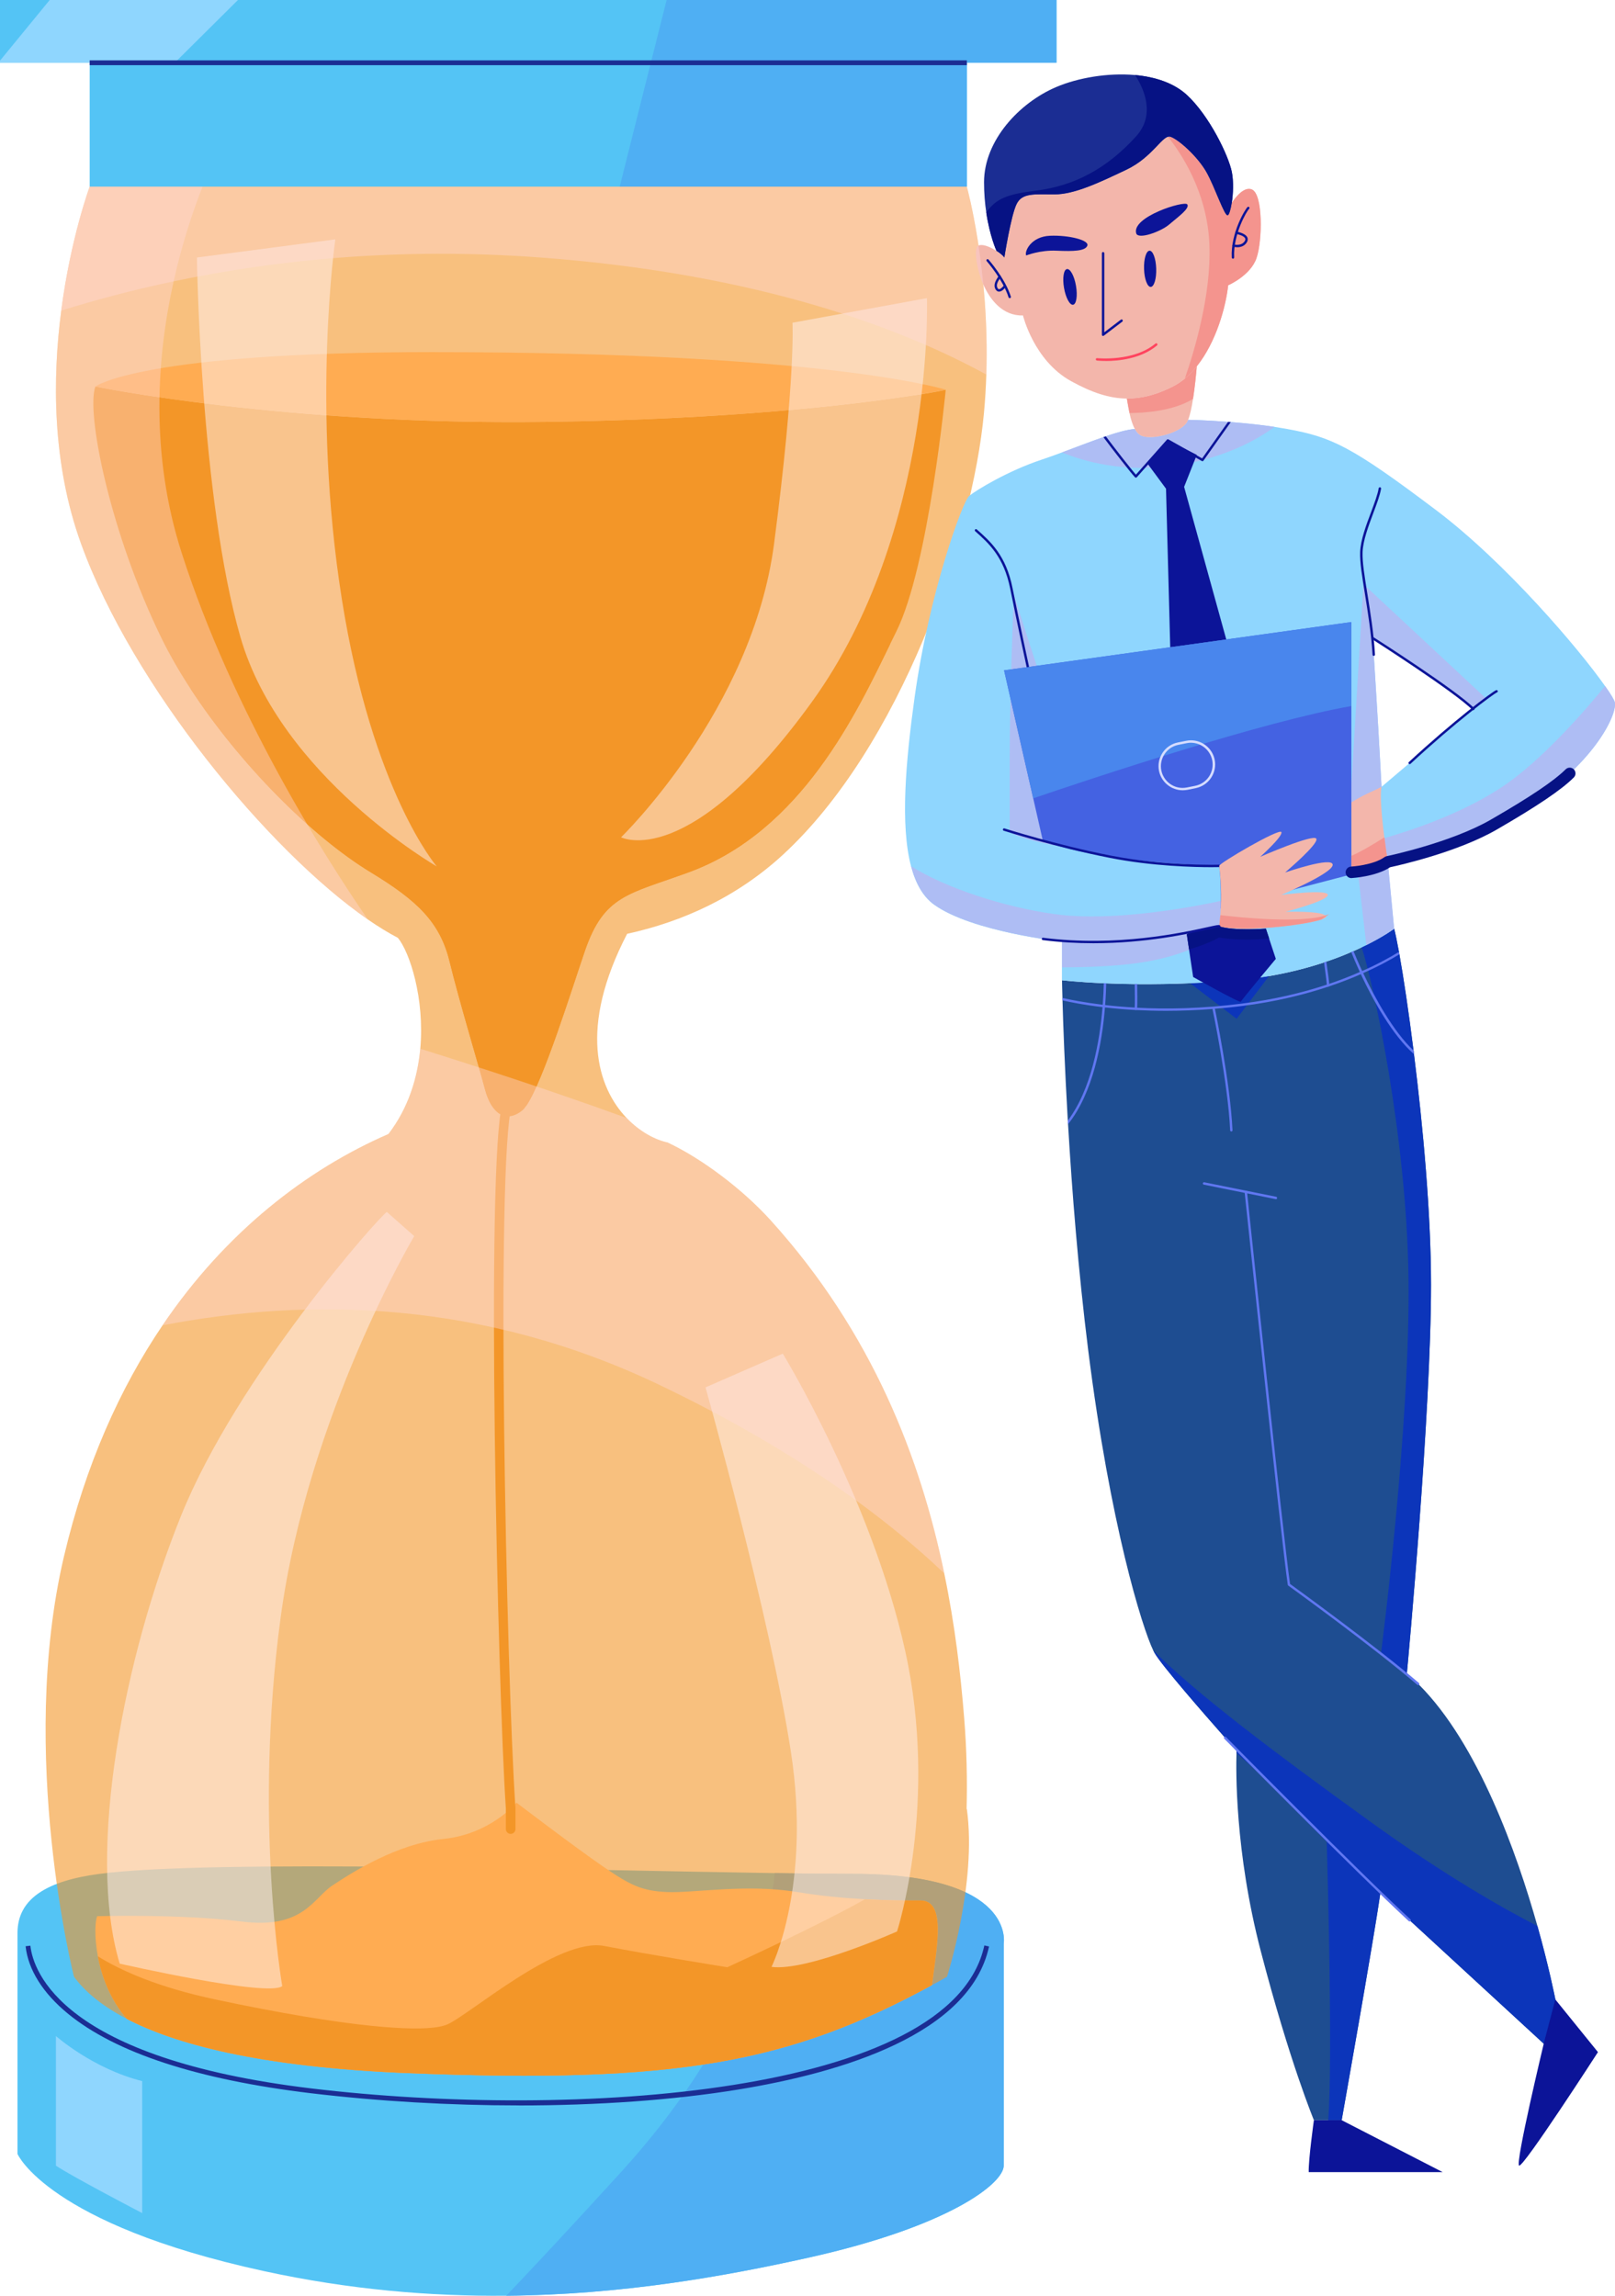 <?xml version="1.0" encoding="UTF-8"?><svg id="Layer_1" xmlns="http://www.w3.org/2000/svg" viewBox="0 0 368.48 523.79"><defs><style>.cls-1{fill:#ffd9d9;opacity:.4;}.cls-1,.cls-2,.cls-3{isolation:isolate;}.cls-4{fill:#0c35ba;}.cls-5{fill:#4faff3;}.cls-6{fill:#0c1498;}.cls-7{fill:#f4948e;}.cls-8{fill:#061284;}.cls-9{fill:#ffac52;}.cls-2{opacity:.6;}.cls-2,.cls-10{fill:#f39628;}.cls-11{fill:#d5dcff;}.cls-12{fill:#8fd6fe;}.cls-13{fill:#1e4d91;}.cls-14{fill:#ff435e;}.cls-15{fill:#591712;}.cls-16{fill:#f3b6ab;}.cls-17{fill:#4986ed;}.cls-18{fill:#54c4f5;}.cls-19{fill:#aebdf4;}.cls-20{fill:#1b2d93;}.cls-21{fill:#6077f1;}.cls-3{fill:#fff3f3;opacity:.5;}.cls-22{fill:#4462e2;}</style></defs><rect class="cls-18" width="241.05" height="14.32"/><polygon class="cls-12" points="54.29 0 39.87 14.32 0 14.32 0 13.84 11.34 0 54.29 0"/><rect class="cls-18" x="20.46" y="14.32" width="200.13" height="28.27"/><polygon class="cls-5" points="241.05 0 241.05 14.32 220.59 14.32 220.59 42.59 141.39 42.59 148.49 14.32 152.1 0 241.05 0"/><path class="cls-18" d="M229.01,443.5v50.58c0,4.06-12.4,13.86-44.62,21.02-19.43,4.32-42.67,8.44-68.88,8.67-17.24.16-35.77-1.37-55.34-5.63-49.3-10.74-56.18-26.72-56.18-26.72v-50.4c0-7.99,6.92-11.94,18.73-13.5,25.38-3.34,108.24-.87,154.05-.17,6.87.11,12.91.17,17.8.17,37.46,0,34.43,15.98,34.43,15.98Z"/><path class="cls-5" d="M229.01,443.5v50.58c0,4.06-12.4,13.86-44.62,21.02-19.43,4.32-42.67,8.44-68.88,8.67,6.61-6.94,15.16-16.11,26.19-28.21,26.86-29.5,33.71-54.84,35.08-68.21,6.87.11,12.91.17,17.8.17,37.46,0,34.43,15.98,34.43,15.98Z"/><path class="cls-2" d="M225.04,85.46c-.09,2.85-.26,5.78-.54,8.77-2.6,28.27-19.1,76.16-45.9,100.81-10.5,9.65-22.92,15.27-35.51,18.01-11.14,21.45-6.82,35.01-.12,42.02,3.02,3.16,6.54,4.99,9.33,5.59,7.74,3.63,17.04,10.59,23.51,17.74,23.32,25.76,34.25,54.55,39.63,80.57,2.44,11.72,3.73,22.86,4.54,32.91.6,7.34.72,14.37.56,20.87h.06c2.34,16.89-4.53,38.25-4.53,38.25-1.15.66-2.3,1.3-3.44,1.9h0c-32.43,17.62-57.87,22.55-119.6,20.07-34.26-1.37-53.31-6.77-64.08-12.36-6.6-3.42-10.08-6.92-12.07-9.61,0,0-12.9-50.76-2.29-95.89,4.95-21.03,12.84-38.49,22.49-52.73,14.54-21.48,33.07-35.62,51.55-43.65,4.57-5.96,6.65-12.86,7.26-19.46,1.03-11.45-2.4-22.01-5.11-25.3-2.17-1.13-4.46-2.54-6.85-4.19-22.55-15.6-53.64-53.12-65.43-85.71-6.69-18.48-6.52-37.94-4.53-53.2,2.17-16.63,6.49-28.28,6.49-28.28h200.13s5.22,18.7,4.45,42.87Z"/><path class="cls-13" d="M353.21,467.18l-31.37-28.88-6.91-6.36c-.01.05-.01.11-.02.16-1.43,10.19-8.79,51.61-8.79,51.61h-6.34s-5.52-13.23-12.12-38.56c-5.96-22.84-5.65-41.65-5.54-45.14.01-.24.02-.41.02-.5.01-.04.01-.08.01-.08,0,0-1.11-1.25-2.81-3.16-4.81-5.45-14.28-16.29-15.91-19.14-.09-.16-.19-.36-.3-.57-2.54-5.24-9.83-28.67-14.85-68.56-2.27-18.14-3.71-36.52-4.59-51.47v-.02c-.02-.28-.03-.56-.06-.82-.7-12.21-1.06-22.05-1.21-27.46,0-.19-.01-.39-.01-.56-.08-2.6-.1-4.03-.1-4.03,0,0,3.51.42,9.54.68.17,0,.36.02.55.02,1.92.08,4.11.14,6.51.18h.55c3.6.03,7.66-.02,12.08-.2,3.35-.14,6.9-.36,10.62-.68,2.59-.22,5.06-.55,7.39-.95,4.74-.82,8.94-1.92,12.55-3.12.17-.06.36-.11.52-.2,2.1-.69,3.99-1.43,5.67-2.17.17-.08.35-.14.52-.21.66-.29,1.27-.58,1.87-.87,4.88-2.3,7.42-4.25,7.42-4.25.28,1.11.66,2.91,1.09,5.27.03.19.07.38.1.57.94,5.24,2.11,13,3.23,21.97.04.28.08.54.1.82v.02c2.04,16.3,3.89,36.38,3.89,52.6,0,29.17-5.21,85.45-5.5,88.55-.01.09-.01.13-.01.13.89.76,1.77,1.55,2.62,2.41l.15.16c13.51,13.55,22.33,38.43,27.01,55.04,2.67,9.48,3.99,16.27,4.1,16.75.27,1.38-1.66,11.01-1.66,11.01Z"/><path class="cls-4" d="M289.54,222.69l-7.39,9.75-10.62-8.13c3.35-.14,6.9-.36,10.62-.68,2.59-.22,5.06-.56,7.39-.95Z"/><path class="cls-4" d="M320.99,381.81c.89.76,1.77,1.55,2.62,2.41l-8.49-7.26s6.7-51.61,6.24-85.48c-.43-32.36-8.05-67.49-10.69-75.35,4.88-2.3,7.42-4.25,7.42-4.25.28,1.11.66,2.91,1.09,5.27.03.19.07.38.1.57.94,5.24,2.11,13,3.23,21.97.04.28.08.54.1.82v.02c2.04,16.3,3.89,36.38,3.89,52.6,0,29.17-5.21,85.45-5.5,88.55-.01.09-.01.13-.01.13Z"/><path class="cls-4" d="M353.21,467.18l-31.37-28.88-6.91-6.36c-.01.05-.01.11-.02.16-1.43,10.19-8.79,51.61-8.79,51.61h-3.06c1.03-13.9-.16-56.8-.35-63.51-5.69-5.71-11.98-12.04-15.2-15.29-1.59-1.62-3.46-3.29-5.38-4.91.01-.24.02-.41.02-.5.01-.04.01-.08.01-.08,0,0-1.11-1.25-2.81-3.16-4.81-5.45-14.28-16.29-15.91-19.14-.09-.16-.19-.36-.3-.57,9.52,9.57,26.84,22.7,49.6,39.13,16.91,12.2,30.29,19.77,38.04,23.74,2.67,9.48,3.99,16.27,4.1,16.75.27,1.38-1.66,11.01-1.66,11.01Z"/><path class="cls-12" d="M368.45,160.29c-.1-.54-.88-1.87-2.23-3.76-5.92-8.44-22.65-28.13-38.54-40.13-19.45-14.68-23.86-16.67-33.96-18.52-.96-.17-1.95-.34-2.93-.49-3.39-.51-6.87-.85-9.98-1.1-.2-.03-.43-.04-.64-.05-5.2-.39-9.1-.46-9.1-.46-.12.28-.23.52-.36.7-1.66,2.34-7.57,3.86-10.05,3.02-.75-.24-1.3-.82-1.74-1.63-1.75.14-4.04.78-6.62,1.67-.17.05-.36.12-.55.19-2.92,1.01-6.19,2.29-9.48,3.5-1.54.57-3.1,1.14-4.61,1.64-7.85,2.61-15,7.02-16.52,8.26-1.51,1.24-9.15,22.18-12.45,45.87-2.05,14.75-3.31,29.23-.82,38.67,1.03,3.88,2.71,6.89,5.22,8.71,8.64,6.25,29.2,8.45,29.2,8.45v8.82s16.71,2.01,39.84,0c13.61-1.2,23.64-5.05,29.59-8.02,4.18-2.08,6.35-3.73,6.35-3.73l-1.45-15.24s15.45-2.75,31.06-12.3c15.61-9.55,21.29-21.13,20.74-24.05ZM335.82,162.03h-.01l-20.6,17.49s-.52-9.99-1.1-19.36c-.59-9.36-.9-14.56-.9-14.56,3.46,2.2,19.62,13.22,22.93,16.16l-.32.27Z"/><path class="cls-19" d="M335.82,162.03l.32-.27c-3.31-2.94-19.47-13.96-22.93-16.16,0,0,.31,5.19.9,14.56.58,9.37,1.1,19.36,1.1,19.36-1.47,8.22,1.44,17.12,1.44,17.12l1.45,15.24s-2.17,1.65-6.35,3.73c-1.27-11-3.7-31.82-3.7-31.82l3.03-50.51,28.19,26.27-3.45,2.48Z"/><path class="cls-19" d="M347.7,184.34c-15.61,9.55-31.06,12.3-31.06,12.3l-1.53-5.13c.75-.47,15.51-3.96,27.63-11.99,9.12-6.05,19.1-17.64,23.48-22.99,1.35,1.9,2.13,3.23,2.23,3.76.55,2.92-5.13,14.49-20.74,24.05Z"/><path class="cls-19" d="M279.78,205.27v6.43s-4.79,5.26-18.01,7.67c-5.28.96-12.54,1.31-19.46,1.34v-5.9s-20.55-2.2-29.2-8.45c-2.51-1.82-4.19-4.83-5.22-8.71,7.8,4.87,20.98,9.28,32.77,10.91,15.97,2.21,39.13-3.3,39.13-3.3Z"/><path class="cls-19" d="M230.37,189.77s0-1.31,0-16.26c-.01-14.95.94-37.87.94-37.87,0,0,6.43,20.43,11.28,34.19,4.86,13.77,5.24,24.18,5.24,24.18,0,0-14.14-1.76-17.46-4.25Z"/><path class="cls-19" d="M290.79,97.39c-3.92,2.92-11.27,7.04-22.08,8.73-12.41,1.93-21.76-1.01-26.43-2.89,6.44-2.38,12.82-5.04,16.65-5.36.44.81,1,1.39,1.74,1.63,2.48.83,8.39-.68,10.05-3.02.13-.18.24-.42.36-.7,0,0,10.27.2,19.71,1.61Z"/><path class="cls-16" d="M286.69,58.88c-1.36,4-6.47,6.21-6.47,6.21-.51,4.8-2.7,12.94-7.17,18.5-.82,1.04-1.72,1.97-2.72,2.79-.85.72-1.79,1.35-2.79,1.85-3.76,1.87-7.1,2.74-10.44,2.7-4.02-.03-8.02-1.38-12.68-3.95-8.54-4.67-11.02-15.01-11.02-15.01-9.22.28-11.84-14.74-10.32-15.84.23-.17.52-.23.85-.23.98,0,2.34.65,3.41,1.33.61.4,1.13.79,1.44,1.11.25.25.35.42.35.42,0,0,1.51-9.64,2.8-12.21,1.27-2.57,4.03-2.2,8.62-2.2s10.19-2.66,16.38-5.61c5.55-2.63,7.82-7.08,9.54-7.54.21-.05.41-.05.61.02,1.84.64,6.16,4.49,8.17,8.07,2.02,3.59,4.14,10.19,4.87,9.83.31-.15.64-1.28.89-2.81,1.07-1.58,2.88-3.73,4.57-3.1,2.61.96,2.48,11.7,1.09,15.68Z"/><path class="cls-7" d="M286.69,58.88c-1.36,4-6.47,6.21-6.47,6.21-.51,4.8-2.7,12.94-7.17,18.5-.82,1.04-1.72,1.97-2.72,2.79,2.28-6.57,6.01-19.2,5.62-30.35-.41-12.23-6.62-21.29-9.47-24.83.21-.05.41-.05.61.02,1.84.64,6.16,4.49,8.17,8.07,2.02,3.59,4.14,10.19,4.87,9.83.31-.15.64-1.28.89-2.81,1.07-1.58,2.88-3.73,4.57-3.1,2.61.96,2.48,11.7,1.1,15.68Z"/><path class="cls-16" d="M316.65,196.64c-2.88,2.38-8.22,2.38-8.32,2.38v-15.97s2.01-1.24,3.7-2.02c1.68-.75,3.17-1.51,3.17-1.51,0,0-.37,1.06.09,6.48.13,1.56.35,3.36.57,5.05.37,2.99.78,5.6.78,5.6Z"/><path class="cls-16" d="M273.06,83.59c-.15,1.84-.44,4.77-.86,7.42-.3,1.93-.67,3.7-1.12,4.78-.12.28-.23.52-.36.7-1.66,2.34-7.57,3.86-10.05,3.02-.75-.24-1.3-.82-1.74-1.63-.53-.97-.93-2.25-1.23-3.65-.22-1.06-.42-2.2-.6-3.3,3.34.04,6.69-.83,10.44-2.7,2.13-1.08,3.96-2.69,5.5-4.63Z"/><path class="cls-15" d="M228.79,58.34c.24.25.35.42.35.42-.04-.1-.16-.24-.35-.42Z"/><path class="cls-20" d="M281.03,46.3c-.25,1.53-.58,2.67-.89,2.81-.74.36-2.86-6.24-4.87-9.83-2.02-3.58-6.34-7.43-8.17-8.07-1.83-.64-3.94,4.6-10.15,7.53-6.19,2.94-11.79,5.61-16.38,5.61s-7.35-.38-8.62,2.2c-1.29,2.57-2.8,12.21-2.8,12.21-.04-.1-.16-.24-.35-.42-.28-.28-.74-.69-1.44-1.11,0,0-1.53-3.29-2.34-8.81-.3-2.01-.5-4.3-.5-6.84,0-9.55,8.07-18.17,16.53-21.75,4.85-2.06,11.69-3.27,17.94-2.71,4.59.42,8.85,1.81,11.81,4.54,5.11,4.71,9.54,13.87,10.27,17.62.42,2.17.3,4.96-.02,7.02Z"/><path class="cls-6" d="M234.14,58.29c-.46-.92,1.1-4.32,5.42-4.5,4.32-.18,9,1.01,8.53,2.25-.45,1.24-3.16,1.33-6.99,1.16-3.83-.19-6.96,1.09-6.96,1.09Z"/><path class="cls-6" d="M259.24,53.24c.43,1.48,5.6-.37,7.52-2.02s4.78-3.67,4.13-4.59c-.64-.92-12.76,2.84-11.65,6.61Z"/><path class="cls-6" d="M245.5,65.22c.39,2.25.09,4.18-.66,4.31-.75.13-1.68-1.59-2.07-3.83-.39-2.25-.09-4.18.66-4.31.76-.13,1.69,1.58,2.07,3.83Z"/><path class="cls-6" d="M263.8,61.28c.08,2.28-.48,4.16-1.25,4.18-.77.02-1.45-1.81-1.52-4.08-.08-2.28.48-4.16,1.25-4.18.77-.03,1.45,1.8,1.52,4.08Z"/><path class="cls-6" d="M299.78,483.72s-1.27,9.08-1.18,11.85h30.56l-23.04-11.85h-6.33Z"/><path class="cls-6" d="M352.22,466.27s-6.54,27.27-5.62,27.81c.92.55,17.99-25.89,17.99-25.89l-9.73-12.02-2.65,10.1Z"/><path class="cls-22" d="M308.33,141.93v57.56l-29.8,7.8s.13-6.47-.36-9.73c0,0-28.7-.74-40.26-5.87l-2.17-9.55-6.65-29.2,79.24-11.02Z"/><polygon class="cls-6" points="266.46 100.47 261.77 105.71 266.04 111.5 267 147.68 279.79 145.9 270.17 111.08 273.06 103.78 266.46 100.47"/><path class="cls-6" d="M280.82,96.3l-6.24,8.8c-.08.12-.24.15-.37.08l-7.7-4.34-7.14,8.05c-.05.06-.12.09-.2.09h-.01c-.07,0-.14-.03-.19-.08-.66-.64-5.39-6.68-7.21-9.16.19-.07.37-.13.55-.19,1.7,2.28,5.74,7.49,6.86,8.74l7.08-7.98c.09-.1.23-.13.34-.06l7.69,4.33,5.91-8.33c.21.02.43.03.64.05Z"/><path class="cls-14" d="M252.3,82.35c-1.16,0-1.92-.08-2.03-.09-.15-.02-.26-.16-.25-.31.02-.15.13-.26.3-.24.09.01,8.34.85,13.31-3.33.11-.09.29-.08.39.03.1.12.08.29-.03.4-3.66,3.07-8.85,3.55-11.69,3.55Z"/><path class="cls-6" d="M251.68,76.65s-.08,0-.12-.03c-.09-.04-.15-.14-.15-.24v-18.6c0-.15.12-.28.28-.28.14,0,.27.13.27.28v18.03l3.78-2.88c.12-.09.3-.06.38.06.09.11.07.29-.05.39l-4.22,3.21c-.05.04-.11.05-.17.05Z"/><path class="cls-6" d="M230.37,68.02c-.11,0-.22-.07-.26-.19-1.24-3.98-4.95-8.21-4.98-8.25-.1-.11-.09-.29.02-.39.11-.1.29-.09.39.03.15.18,3.82,4.36,5.1,8.45.04.15-.04.3-.19.35-.02.01-.05.01-.08.01Z"/><path class="cls-6" d="M227.96,66.54h-.05c-.23-.02-.56-.13-.8-.6-.55-1.01.2-2.12.54-2.66.06-.08.12-.17.15-.22,0-.09.05-.17.12-.22.13-.08.3-.05.38.08.13.19,0,.37-.19.67-.32.47-.92,1.36-.53,2.09.15.29.31.3.35.3.3.03.8-.46.98-.7.09-.12.26-.14.39-.06.12.09.14.26.05.39-.07.1-.7.92-1.4.92Z"/><path class="cls-6" d="M281.32,59.02c-.15,0-.27-.11-.28-.26-.29-5.66,3.16-11.19,3.61-11.53.12-.09.3-.06.39.06.08.12.06.29-.06.38-.46.42-3.67,5.75-3.39,11.07,0,.15-.11.28-.26.28,0,0-.01,0-.01,0Z"/><path class="cls-6" d="M282.25,56.4c-.48,0-.84-.09-.87-.1-.15-.04-.24-.18-.2-.33.03-.15.19-.24.33-.2.08.03,1.8.44,2.52-.82.16-.28.11-.46.06-.58-.28-.58-1.58-.92-2.03-.99-.14-.03-.25-.17-.23-.31.03-.15.16-.26.32-.23.2.04,1.98.36,2.44,1.31.1.23.18.61-.08,1.08-.55.98-1.54,1.18-2.25,1.18Z"/><path class="cls-6" d="M234.52,152.47c-.12,0-.24-.09-.27-.22-.02-.1-2.32-10.71-3.77-17.98-1.46-7.29-4.93-10.36-7.98-13.07-.11-.1-.12-.28-.03-.39.1-.12.28-.13.4-.02,3.12,2.76,6.66,5.9,8.15,13.37,1.45,7.26,3.75,17.86,3.77,17.97.03.15-.07.29-.21.33-.02,0-.04,0-.06,0Z"/><path class="cls-6" d="M313.44,149.64c-.15,0-.27-.11-.28-.26-.3-4.97-1.07-9.68-1.73-13.83-.64-3.93-1.19-7.33-1.1-9.62.11-2.74,1.38-6.13,2.5-9.1.77-2.07,1.5-4.02,1.73-5.43.02-.14.16-.25.31-.23.15.02.26.17.24.31-.24,1.47-.98,3.45-1.76,5.54-1.1,2.95-2.36,6.29-2.46,8.94-.09,2.23.46,5.6,1.09,9.51.67,4.16,1.44,8.88,1.74,13.88,0,.15-.11.28-.26.29,0,0,0,0-.01,0Z"/><path class="cls-6" d="M336.14,162.03c-.07,0-.14-.03-.2-.08-4.15-4.16-22.69-16-22.87-16.12-.13-.08-.16-.25-.08-.38.08-.13.25-.16.38-.08.76.48,18.77,12,22.97,16.19.11.11.11.28,0,.39-.06.05-.12.08-.2.08Z"/><path class="cls-6" d="M321.63,174.34c-.07,0-.15-.03-.2-.09-.11-.11-.1-.28.02-.39,10.16-9.42,18.98-16.02,19.91-16.4.14-.05.31.02.36.16.06.14-.01.3-.15.35-.82.32-9.6,6.89-19.74,16.29-.06.04-.12.08-.19.08Z"/><path class="cls-6" d="M276.44,197.85c-3.84,0-13.52-.21-23.18-2.12-12.38-2.43-24.13-6.16-24.25-6.2-.15-.04-.22-.2-.18-.34.04-.15.2-.23.35-.19.11.05,11.84,3.76,24.18,6.19,12.33,2.43,24.67,2.1,24.79,2.09h0c.15,0,.27.12.28.27,0,.15-.11.28-.27.28-.03,0-.65.02-1.73.02Z"/><path class="cls-16" d="M292.35,204.17s10.61-1.38,10.61,0-9.65,3.85-9.65,3.85c0,0,7.97-.24,9.1.86.07.06.11.12.12.2.02.01.02.03.02.05.02.2-.36.43-1.05.66-.01,0-.02,0-.02,0-4.02,1.34-18.26,2.95-23.3,1.54,0,0,.14-.93.27-2.54.18-2.46.31-6.51-.27-11.24-.08-.58,13.77-8.68,14.18-7.71.4.97-4.82,5.64-4.82,5.64,0,0,12.25-5.36,12.8-4.12.53,1.19-6.7,7.32-7.14,7.7.51-.16,10.72-3.67,10.87-1.79.13,1.93-11.71,6.89-11.71,6.89Z"/><path class="cls-21" d="M319.28,217.72c-1.99,1.23-4.76,2.75-8.27,4.3-.17.09-.35.16-.53.24-2.17.96-4.6,1.9-7.31,2.81-.04,0-.06,0-.08.04-.03,0-.03,0-.04,0-5.46,1.81-12,3.44-19.61,4.4-2.14.28-4.21.48-6.23.64-.19.02-.38.03-.57.05-3.77.29-7.3.42-10.58.42-2.44,0-4.72-.07-6.84-.18h-.01c-.06-.01-.12-.01-.16-.01h-.01c-2.55-.14-4.86-.35-6.93-.58-.19-.02-.38-.05-.55-.07-4.17-.49-7.27-1.11-9.14-1.54,0-.19-.01-.39-.01-.56,1.84.42,4.96,1.04,9.2,1.56.19.02.36.04.55.06,2.03.24,4.28.43,6.76.57.19.01.36.03.55.04,6.59.34,14.68.24,23.9-.94,7.51-.95,13.97-2.54,19.37-4.33.17-.06.35-.11.52-.17,2.59-.88,4.91-1.79,6.99-2.71.17-.06.36-.14.54-.22,3.61-1.59,6.42-3.16,8.4-4.38.03.19.07.37.1.57Z"/><path class="cls-21" d="M259.46,229.89c0,.13-.02.24-.03.3-.01.13-.1.22-.2.24h-.01s-.03,0-.06,0h-.05s-.04,0-.06-.02h-.01c-.11-.05-.17-.16-.16-.29.02-.07.02-.16.02-.27.06-.9.03-3.31,0-5.34h.55c.04,1.8.06,4.39,0,5.38Z"/><path class="cls-21" d="M303.16,225.07s-.06,0-.08.04c-.03,0-.03,0-.04,0h-.05c-.1,0-.21-.06-.26-.18,0-.06,0-.11,0-.16,0-.04,0-.08,0-.13-.04-.66-.35-2.97-.63-5.05.17-.06.36-.11.52-.2.43,3,.61,4.4.64,5.08.03.45-.01.57-.09.61Z"/><path class="cls-21" d="M252.4,224.34c-.03,1.36-.1,3.05-.25,4.94-.01.17-.03.37-.04.55-.65,8.01-2.63,19.4-8.43,26.67-.02-.28-.03-.56-.06-.82,5.42-7.2,7.31-18.17,7.93-25.92.03-.19.04-.38.05-.54.14-1.88.21-3.54.24-4.91.18,0,.36.02.55.02Z"/><path class="cls-21" d="M322.61,240.51c-4.89-4.3-9.34-12.32-12.13-18.26-.08-.18-.15-.34-.23-.51-.82-1.78-1.48-3.35-1.96-4.54.17-.08.35-.14.52-.21.47,1.15,1.14,2.74,1.98,4.53.07.16.14.32.23.48,2.68,5.68,6.88,13.35,11.5,17.67.04.28.08.54.1.82Z"/><path class="cls-21" d="M280.95,258.14c-.15,0-.27-.1-.28-.25-.51-10.87-3.98-27.5-4.02-27.66-.04-.16.07-.3.21-.33.16-.03.3.07.33.21.03.17,3.51,16.85,4.02,27.75.01.16-.1.28-.26.28h0Z"/><path class="cls-21" d="M291.11,273.58s-.04,0-.06,0l-16.38-3.3c-.15-.03-.25-.18-.22-.33.04-.15.18-.24.33-.21l16.39,3.3c.14.04.24.18.21.33-.03.13-.14.22-.27.22Z"/><path class="cls-21" d="M323.57,384.46c-.06,0-.13-.02-.19-.06-10.05-8.63-29.26-22.52-29.45-22.65-.06-.05-.1-.11-.11-.18-1.45-9.62-9.76-88.82-9.85-89.62-.01-.15.09-.29.25-.3.15-.02.29.09.3.24.08.8,8.32,79.37,9.82,89.48,1.48,1.08,19.7,14.28,29.41,22.61.11.1.13.28.02.39-.05.06-.13.1-.2.1Z"/><path class="cls-21" d="M321.63,438.39c-.06,0-.13-.02-.19-.07-11.35-10.46-41.81-41.33-42.12-41.64-.1-.1-.1-.28,0-.39.11-.1.28-.1.39,0,.31.32,30.76,31.19,42.11,41.63.11.1.12.28.02.38-.06.07-.13.09-.2.09Z"/><path class="cls-7" d="M273.06,83.59c-.15,1.84-.44,4.77-.86,7.42-4.5,2.79-11.27,3.23-14.49,3.22-.22-1.06-.42-2.2-.6-3.3,3.34.04,6.69-.83,10.44-2.7,2.13-1.08,3.96-2.69,5.5-4.63Z"/><path class="cls-7" d="M316.65,196.64c-2.88,2.38-8.22,2.38-8.32,2.38v-3.77c2.06-.83,5.42-2.88,7.54-4.22.37,2.99.78,5.6.78,5.6Z"/><path class="cls-7" d="M303.26,208.57s-.27.19-.74.51c-.27.18-.62.43-1.03.71-.01,0-.02,0-.02,0-4.02,1.34-18.26,2.95-23.3,1.54,0,0,.14-.93.27-2.54,4.8.57,17.97,1.89,23.95.09.31-.1.59-.2.86-.31Z"/><path class="cls-8" d="M308.33,200.34c-.69,0-1.27-.54-1.31-1.24-.04-.73.52-1.35,1.24-1.39.05,0,5-.29,7.62-2.15.14-.1.31-.18.49-.22.14-.03,14.67-3.06,23.82-8.36,8.98-5.18,14.39-8.83,17.03-11.46.51-.51,1.35-.51,1.86,0s.52,1.35,0,1.86c-2.8,2.8-8.38,6.57-17.57,11.88-8.95,5.17-22.25,8.15-24.34,8.6-3.27,2.15-8.54,2.45-8.77,2.47-.02,0-.04,0-.07,0Z"/><path class="cls-17" d="M308.33,141.93v19.15c-20.2,3.54-58.53,16.27-72.59,21.06l-6.65-29.2,79.24-11.02Z"/><path class="cls-11" d="M269.84,180.3c-2.61,0-4.88-1.86-5.4-4.41-.29-1.45,0-2.92.81-4.15s2.06-2.06,3.5-2.35l1.89-.38c.36-.08.73-.11,1.1-.11,2.6,0,4.87,1.85,5.4,4.41.29,1.45,0,2.91-.81,4.14-.81,1.23-2.06,2.06-3.5,2.36l-1.89.39c-.36.06-.74.1-1.09.1ZM271.73,169.45c-.33,0-.66.04-.99.11l-1.89.38c-1.3.26-2.41,1.01-3.15,2.12-.73,1.1-.99,2.43-.73,3.72.47,2.31,2.51,3.98,4.86,3.98.32,0,.66-.04.98-.1l1.89-.38c1.3-.26,2.42-1.02,3.15-2.11.73-1.11.99-2.43.73-3.73-.46-2.3-2.51-3.98-4.85-3.98Z"/><path class="cls-6" d="M291.1,218.76s-7.84,9.37-7.98,9.78c-.14.41-10.89-5.64-10.89-5.64l-.94-6.29-.52-3.48c2.05-.82,7.39-1.79,7.39-1.79,3.19,1.1,10.66.54,10.66.54l.73,2.23,1.54,4.65Z"/><path class="cls-8" d="M289.57,214.11c-6.71.71-11.4-.22-11.4-.22-2.47,1.34-5.24,2.25-6.87,2.71l-.52-3.48c2.05-.82,7.39-1.79,7.39-1.79,3.19,1.1,10.66.54,10.66.54l.74,2.23Z"/><path class="cls-6" d="M249.46,215.2c-3.66,0-7.54-.21-11.52-.71-.15-.02-.26-.15-.24-.31.02-.14.13-.26.3-.23,16.94,2.13,31.82-1.17,37.43-2.41,2.18-.48,2.61-.57,2.85-.46.14.07.2.23.13.37-.06.13-.21.19-.34.14-.2-.02-1.28.22-2.52.49-4.3.95-14.1,3.12-26.09,3.12Z"/><path class="cls-8" d="M281.03,46.3c-.25,1.53-.58,2.67-.89,2.81-.74.36-2.86-6.24-4.87-9.83-2.02-3.58-6.34-7.43-8.17-8.07-1.83-.64-3.94,4.6-10.15,7.53-6.19,2.94-11.79,5.61-16.38,5.61s-7.35-.38-8.62,2.2c-1.29,2.57-2.8,12.21-2.8,12.21-.04-.1-.16-.24-.35-.42-.28-.28-.74-.69-1.44-1.11,0,0-1.53-3.29-2.34-8.81,2.33-3.07,4.54-4.08,11.24-4.91,9-1.1,16.35-5.14,22.92-12.36,4.48-4.91,1.91-10.79-.2-14.03,4.59.42,8.85,1.81,11.81,4.54,5.11,4.71,9.54,13.87,10.27,17.62.42,2.17.3,4.96-.02,7.02Z"/><path class="cls-10" d="M215.78,88.91s-3.86,40.34-11.3,55.22c-.43.87-.88,1.79-1.35,2.74-7.59,15.56-20.17,42.71-46.01,52.15-13.77,5.04-19.29,5.15-23.69,17.98-3.06,8.95-9.46,29.56-13.32,35.23-.36.52-.69.92-1,1.16-1.84,1.46-3.58,1.65-5.06.76-1.46-.89-2.66-2.82-3.39-5.6-1.47-5.58-5.88-20.14-8.08-29.17-2.2-9.02-7.39-13.92-17.99-20.36-13.47-8.17-30.02-24.83-41.13-41.89-2.51-3.85-4.75-7.73-6.61-11.53-11.74-24.02-17.28-51.58-15.08-57.42,0,0,42.81,8.86,102.85,8.07,41.79-.56,69.55-3.89,82.57-5.86,6.07-.84,8.6-1.46,8.6-1.46Z"/><path class="cls-9" d="M99.01,80.33c-66.93,0-77.24,7.85-77.24,7.85,0,0,42.81,8.86,102.85,8.07,41.79-.56,69.55-3.88,82.58-5.86,5.69-.87,8.59-1.47,8.59-1.47,0,0-26.9-8.58-116.78-8.58Z"/><path class="cls-9" d="M212.63,452.91h0c-32.43,17.62-57.87,22.55-119.6,20.07-34.26-1.37-53.31-6.77-64.08-12.36-3.86-4.47-5.78-9.8-6.62-14.29-.84-4.43-.62-8.03-.17-9.15,0,0,19.01-.56,33.05,1.23,14.05,1.75,16.25-5.36,20.66-8.26,4.41-2.91,14.59-9.49,25.33-10.6,10.74-1.1,16.65-8.27,16.65-8.27,0,0,13.38,10.2,19.71,14.54,6.33,4.35,8.81,5.57,14.6,5.85,5.79.28,18.18-1.93,29.75,0,5.47.91,10.77,1.39,15.45,1.64,5.19.29,9.6.29,12.64.29,5.79,0,3.86,9.89,2.63,19.31Z"/><path class="cls-20" d="M118.36,480.35c-15.69,0-31.89-.93-47.42-2.78-25.89-3.11-44.55-9.22-55.45-18.16-5.72-4.7-9.06-10.02-9.65-15.38l1.09-.12c.66,5.91,7.23,25.74,64.15,32.57,59.28,7.09,146.1,1.66,153.51-32.63l1.07.24c-4.33,19.99-33.55,28.79-57.31,32.65-14.79,2.41-32.05,3.62-49.99,3.62Z"/><rect class="cls-20" x="20.46" y="13.77" width="200.13" height="1.1"/><path class="cls-10" d="M116.52,418.4c-.61,0-1.1-.49-1.1-1.1v-4.65c-1.84-27.04-4.67-147.15-.74-161.26.16-.59.77-.93,1.35-.77.59.16.93.77.76,1.36-3.7,13.28-1.29,129.43.82,160.59v4.73c0,.61-.49,1.1-1.1,1.1Z"/><path class="cls-10" d="M203.13,146.87c-7.59,15.56-20.17,42.71-46.01,52.15-13.77,5.04-19.29,5.15-23.69,17.98-3.06,8.94-9.46,29.56-13.32,35.22-1.83.83-3.85,1.48-6.06,1.92-1.46-.89-2.66-2.82-3.39-5.6-1.47-5.58-5.88-20.14-8.08-29.17-2.2-9.02-7.39-13.92-17.99-20.36-13.47-8.17-30.02-24.83-41.13-41.89,19.21,7.31,45.33,13.2,69.25,13.06,31.74-.17,63.9-10.06,63.9-10.06,0,0,13.15-6.67,26.53-13.27Z"/><path class="cls-10" d="M212.63,452.91h0c-32.43,17.62-57.87,22.55-119.6,20.07-34.26-1.37-53.31-6.77-64.08-12.36-3.86-4.47-5.78-9.8-6.62-14.29,5.37,3.34,13.82,7.09,26.83,9.85,29.74,6.33,47.92,7.84,52.88,5.7,4.96-2.12,25.34-19.94,35.8-17.91,10.47,2.02,28.09,4.86,28.09,4.86,0,0,20.94-9.56,31.42-15.52,5.19.29,9.6.29,12.64.29,5.79,0,3.86,9.89,2.64,19.31Z"/><path class="cls-3" d="M44.93,58.75l31.58-4.14s-5.51,37.9,1.47,81.99c6.97,44.07,21.67,61.07,21.67,61.07,0,0-35.62-20.48-44.8-52.34-9.18-31.85-9.92-86.57-9.92-86.57Z"/><path class="cls-3" d="M88.27,276.51c-1.47.73-34.15,37.46-47,69.4-12.86,31.94-21.67,76.39-13.96,102.09,0,0,33.78,7.71,37.09,5.13,0,0-6.61-37.82-.37-84.08,6.25-46.27,30.48-87.03,30.48-87.03l-6.24-5.51Z"/><path class="cls-3" d="M160.97,316.53l17.63-7.7s20.2,33.01,27.91,67.73-1.84,64.1-1.84,64.1c0,0-20.56,9.18-28.64,8.08,0,0,9.18-18.35,4.4-49.21-4.77-30.84-19.46-83-19.46-83Z"/><path class="cls-3" d="M180.8,73.63l30.69-5.61s1.87,53.22-26.24,92.11c-28.11,38.89-43.55,30.9-43.55,30.9,0,0,29.95-28.96,34.91-66.97,4.96-37.99,4.2-50.45,4.2-50.45Z"/><path class="cls-1" d="M215.44,358.97c-12.15-11.62-32.61-27.5-64.93-42.98-40.73-19.5-80.49-19.99-113.43-13.61,14.54-21.48,33.07-35.62,51.55-43.65,4.57-5.96,6.65-12.86,7.26-19.46,12.62,3.95,29.81,9.52,47.09,15.8,3.02,3.16,6.54,4.99,9.33,5.59,7.74,3.63,17.04,10.59,23.51,17.74,23.32,25.75,34.25,54.55,39.63,80.57Z"/><path class="cls-1" d="M83.93,209.78c-22.55-15.6-53.64-53.12-65.43-85.71-6.69-18.48-6.52-37.94-4.53-53.2,2.17-16.63,6.49-28.28,6.49-28.28h25.75c-2.19,5.58-4.67,12.97-6.59,21.6-3.83,17.17-5.45,39.27,1.83,61.95,11.69,36.41,32.61,69.28,42.48,83.64Z"/><path class="cls-1" d="M225.04,85.46c-18.77-10.29-51.36-22.96-101.75-26.71-32.46-2.42-60.79.62-83.68,5.44-9.52,2.01-18.1,4.32-25.65,6.68,2.17-16.63,6.49-28.28,6.49-28.28h200.13s5.22,18.7,4.46,42.87Z"/><path class="cls-12" d="M12.76,464.52s8.44,7.48,19.69,10.28v30.12s-15.5-8.06-19.69-10.82c0,0,0-29.57,0-29.57Z"/></svg>